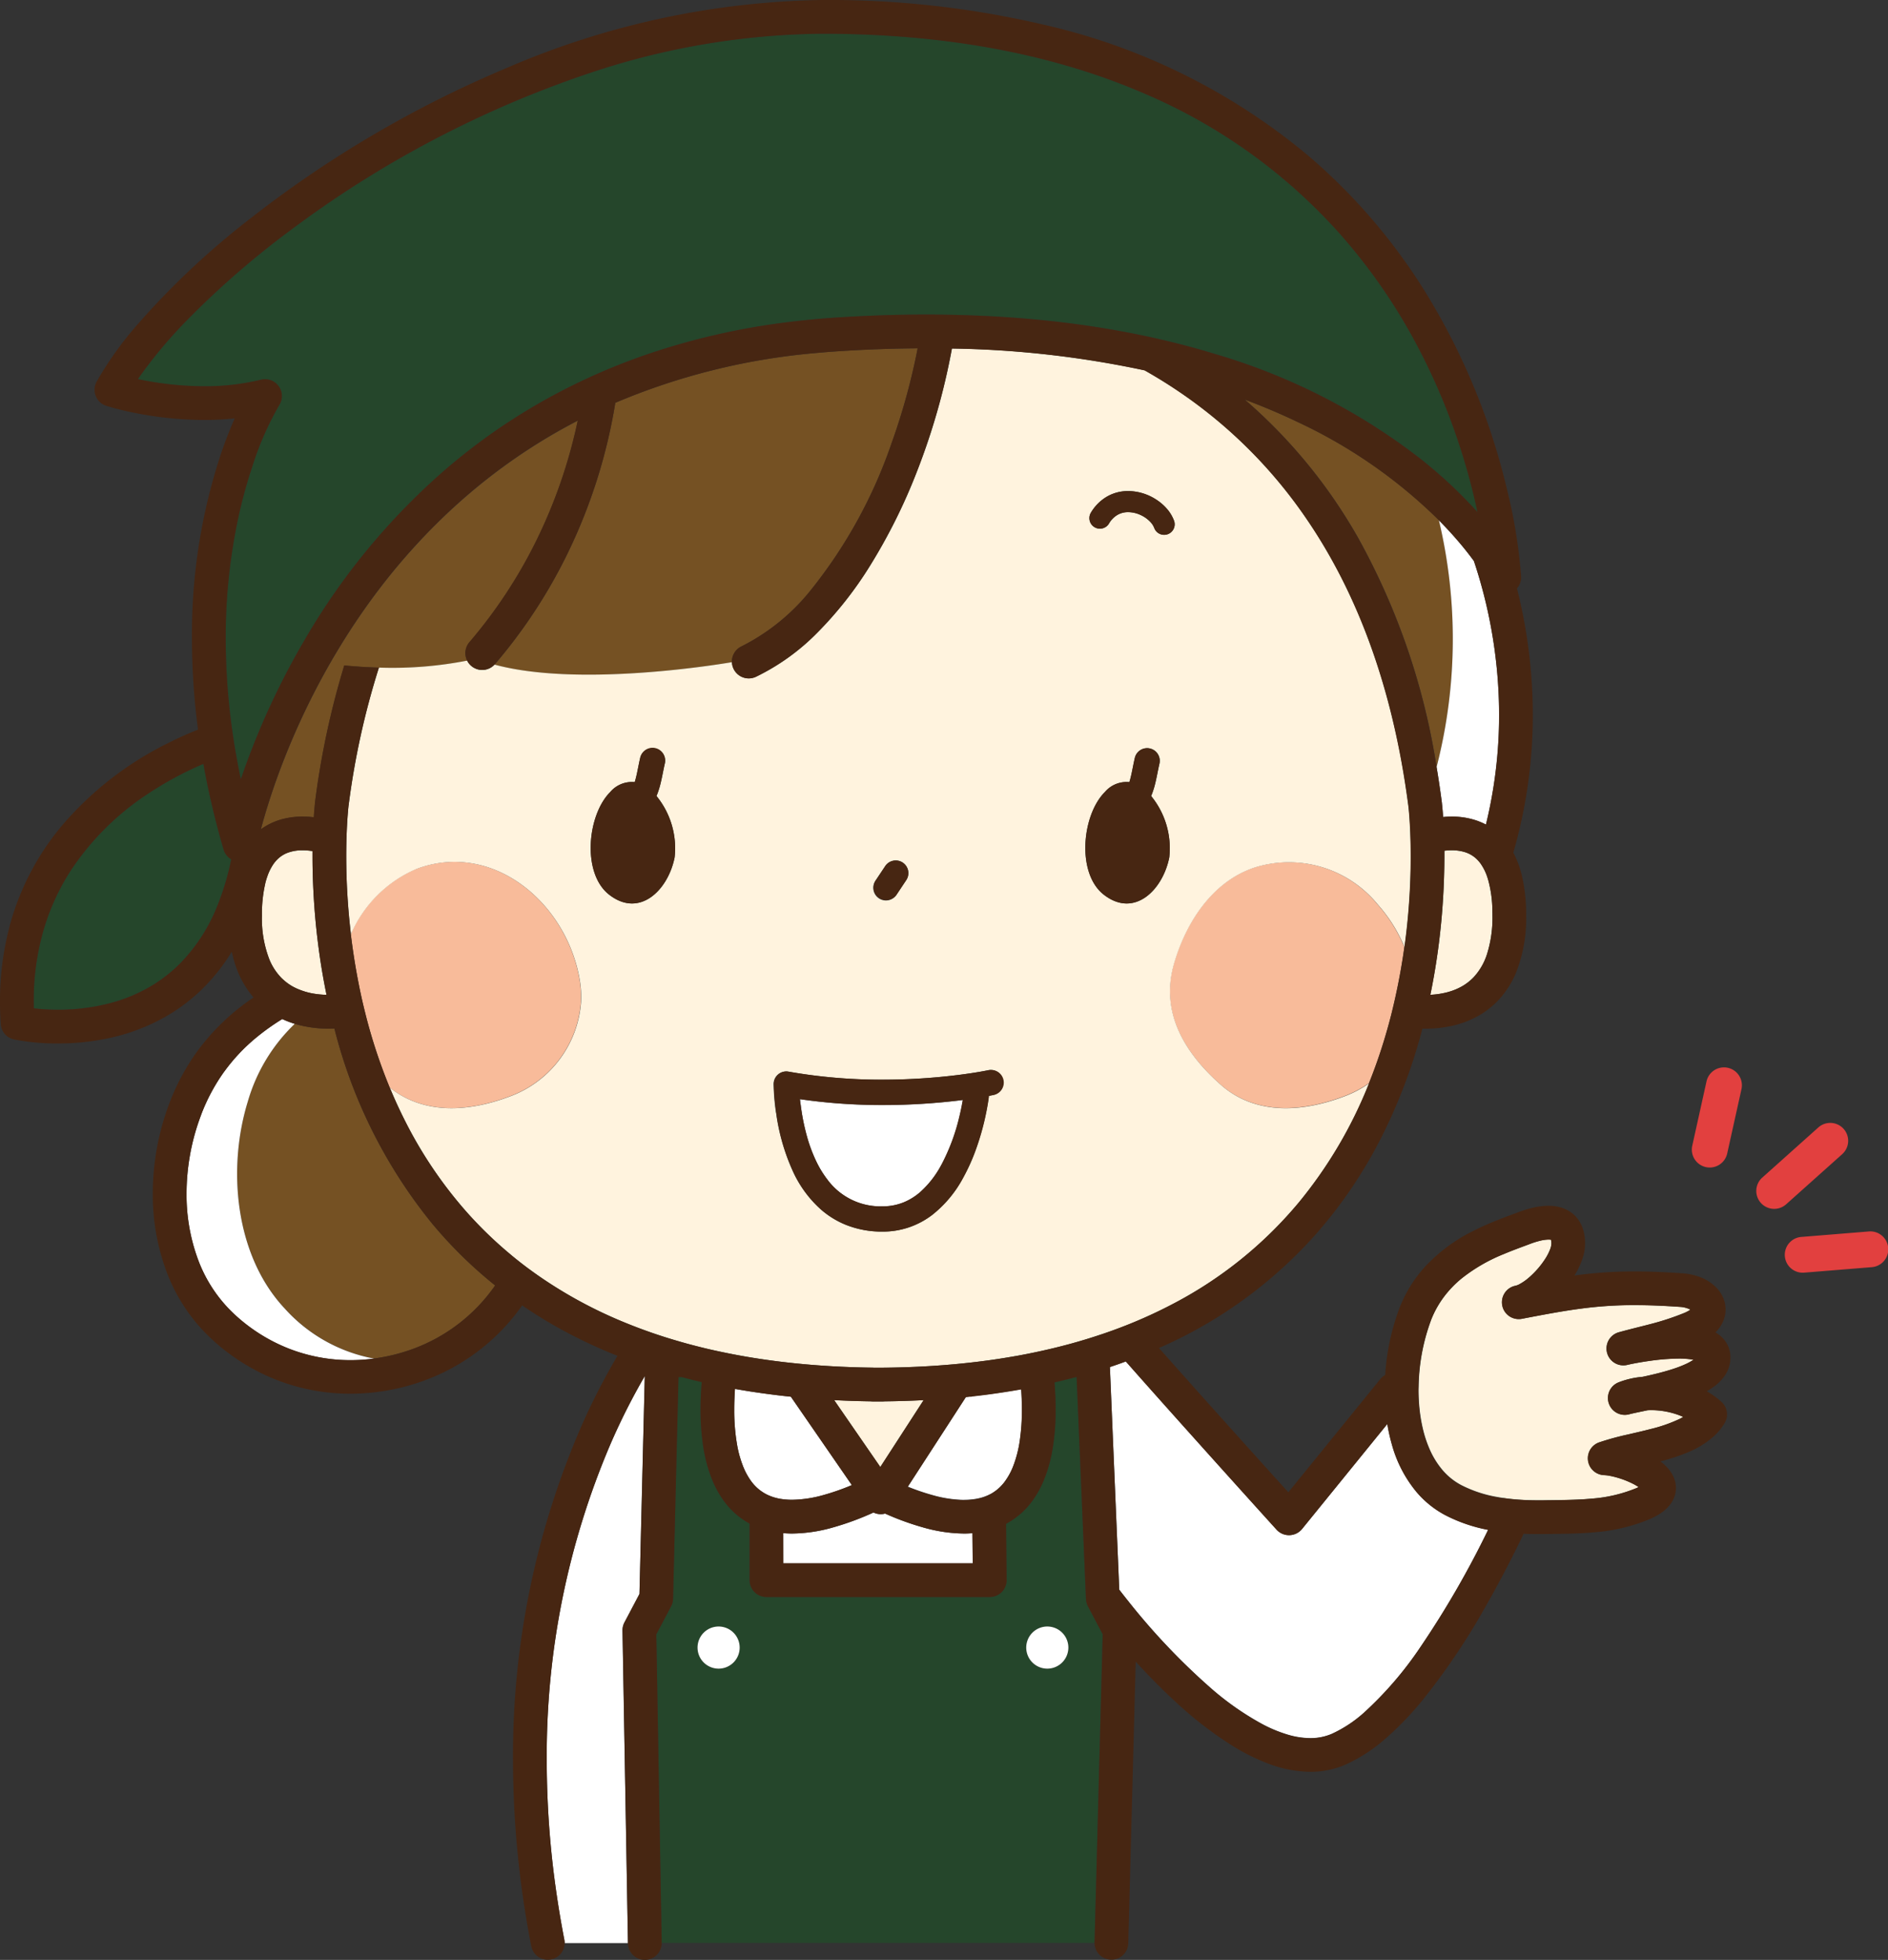 <svg id="Group_2798" data-name="Group 2798" xmlns="http://www.w3.org/2000/svg" xmlns:xlink="http://www.w3.org/1999/xlink" width="155.09" height="160.974" viewBox="0 0 155.09 160.974">
  <rect x="0" y="0" width="155.09" height="160.974" fill="#333333" stroke="none"/>
  <defs>
    <clipPath id="clip-path">
      <rect id="Rectangle_947" data-name="Rectangle 947" width="155.09" height="160.974" fill="none"/>
    </clipPath>
  </defs>
  <g id="Group_2797" data-name="Group 2797" transform="translate(0)" clip-path="url(#clip-path)">
    <path id="Path_34" data-name="Path 34" d="M97.527,164.808c6.278-2.378,12.448,2.813,13.453,9.262a8.042,8.042,0,0,1,.081,1.7,8.968,8.968,0,0,1-5.679,7.652c-.1.038-.2.075-.294.111q-.2.073-.4.142c-3.169,1.086-6.658,1.236-9.336-.922a44.077,44.077,0,0,1-1.975-5.979q-.167-.66-.314-1.31l-.007-.034c-.022-.1-.045-.2-.066-.3q-.084-.386-.16-.768c-.015-.075-.029-.149-.044-.223q-.113-.575-.21-1.137-.12-.692-.218-1.366-.11-.752-.2-1.476a10.212,10.212,0,0,1,5.365-5.358m62.238,7.8c.967-3.349,3.051-6.569,6.291-7.8.128-.049.256-.093.384-.135a9.415,9.415,0,0,1,10.048,3.031,12.462,12.462,0,0,1,2.219,3.53c-.177,1.274-.411,2.612-.713,3.987q-.141.641-.3,1.294c-.022.087-.041.173-.064.26s-.052.2-.078.3q-.058.219-.117.439-.215.789-.462,1.587c-.341,1.1-.731,2.2-1.175,3.305a8.854,8.854,0,0,1-1.884,1.016c-3.446,1.344-7.384,1.669-10.286-.883-2.87-2.525-5.024-5.844-3.867-9.91,0-.008,0-.016.006-.025" transform="translate(-63.343 -93.436)" fill="#f8bb9a"/>
    <path id="Path_35" data-name="Path 35" d="M83.817,128.249a14.3,14.3,0,0,1,3.863-6.4c.105.032.209.062.313.09a9.783,9.783,0,0,0,2.483.308c.162,0,.315,0,.462-.01A41.457,41.457,0,0,0,99,138.3a36.011,36.011,0,0,0,5.144,5.042,14.144,14.144,0,0,1-6.859,5.252,15.239,15.239,0,0,1-3.083.75,13.046,13.046,0,0,1-7.353-4.125c-4.091-4.375-4.708-11.5-3.027-16.97m97.85-47.755a42.221,42.221,0,0,1-.192,20.259,56.637,56.637,0,0,0-6.419-18.768,42.957,42.957,0,0,0-9.335-11.4c1.577.588,3.041,1.215,4.4,1.867a41.337,41.337,0,0,1,11.547,8.041M104.131,92.307a42.875,42.875,0,0,0,5.819-8.8,44.669,44.669,0,0,0,4.064-12.66,54.022,54.022,0,0,1,16.4-4.081q.923-.088,1.87-.15,3.418-.224,6.566-.243a52.972,52.972,0,0,1-2.12,7.729l-.011.029a39.9,39.9,0,0,1-6.664,12.124,17.161,17.161,0,0,1-5.663,4.593,1.384,1.384,0,0,0-.8,1.309c-1.969.329-12.819,2-19.5.2.014-.015.028-.028.042-.044m-2.1-1.8a1.385,1.385,0,0,0-.189,1.514,31.89,31.89,0,0,1-7.246.575c-.425-.012-.861-.03-1.309-.057q-.747-.045-1.537-.122a67.593,67.593,0,0,0-2.387,11.12v.011c0,.024-.061.5-.116,1.34a8.208,8.208,0,0,0-.919-.056,6.385,6.385,0,0,0-1.786.244,5.329,5.329,0,0,0-.846.326,5.152,5.152,0,0,0-.8.481q.059-.224.129-.476c.137-.492.3-1.065.508-1.707.333-1.051.761-2.288,1.3-3.658a59.826,59.826,0,0,1,3.72-7.758c.838-1.464,1.781-2.967,2.842-4.475.824-1.171,1.718-2.346,2.689-3.507q.73-.873,1.519-1.734a49.23,49.23,0,0,1,4.373-4.233,47.356,47.356,0,0,1,5.781-4.227q1.522-.943,3.173-1.8a41.856,41.856,0,0,1-3.454,9.966,40.106,40.106,0,0,1-5.444,8.236" transform="translate(-63.468 -37.762)" fill="#755123"/>
    <path id="Path_36" data-name="Path 36" d="M130.577,135.584a1.4,1.4,0,0,0,.159-.613l.445-18.212h.266q.809.215,1.645.41c-.058.711-.1,1.472-.1,2.256a19.992,19.992,0,0,0,.2,2.9,12.334,12.334,0,0,0,.749,2.851,8.161,8.161,0,0,0,.951,1.731,6.387,6.387,0,0,0,2.017,1.821c.036.021.075.039.112.059v4.651a1.383,1.383,0,0,0,1.384,1.384h18.344a1.385,1.385,0,0,0,1.384-1.4l-.046-4.613a6.365,6.365,0,0,0,2.144-1.86,8.093,8.093,0,0,0,.947-1.688,11.774,11.774,0,0,0,.708-2.469,19.221,19.221,0,0,0,.275-3.374c0-.772-.037-1.522-.093-2.225.606-.14,1.206-.285,1.79-.441h.026l.669,15.875.1,2.361a1.358,1.358,0,0,0,.033.237,1.408,1.408,0,0,0,.125.35l1.216,2.3-.669,25.321c0,.013,0,.025,0,.037H129.8c0-.008,0-.016,0-.024L129.535,148l-.176-10.1.176-.334Zm30.9,5.128a1.731,1.731,0,1,0-1.731-1.731,1.731,1.731,0,0,0,1.731,1.731m-27,0a1.731,1.731,0,1,0-1.731-1.731,1.73,1.73,0,0,0,1.731,1.731M79.077,79.875a18.608,18.608,0,0,1,2.214-4.767,22.167,22.167,0,0,1,6.478-6.366,27.914,27.914,0,0,1,4.14-2.24l.247-.106a67.436,67.436,0,0,0,1.66,7.037,1.381,1.381,0,0,0,.627.8,21.606,21.606,0,0,1-1.106,3.732,14.363,14.363,0,0,1-3.013,4.737,12.064,12.064,0,0,1-2.431,1.92,13.235,13.235,0,0,1-3.445,1.434,16.739,16.739,0,0,1-4.231.528,17.735,17.735,0,0,1-1.99-.111c0-.187-.009-.375-.009-.559a20.767,20.767,0,0,1,.859-6.045M93.988,56.114a46.968,46.968,0,0,1,.944-9.508,40.041,40.041,0,0,1,1.252-4.667,25.163,25.163,0,0,1,2.2-5.007h0a1.384,1.384,0,0,0-1.5-2.088,19.3,19.3,0,0,1-4.667.538,26.557,26.557,0,0,1-5.065-.509c-.133-.026-.259-.053-.382-.078a37.8,37.8,0,0,1,4.043-4.844,71.764,71.764,0,0,1,8.549-7.425A87.289,87.289,0,0,1,123.809,9.681a61.67,61.67,0,0,1,19.144-3.257c10.81,0,19.441,1.884,26.354,4.85a45.31,45.31,0,0,1,16.066,11.417,46.7,46.7,0,0,1,6.333,9.04,52.084,52.084,0,0,1,3.749,8.849c.258.806.488,1.586.689,2.33.273,1.006.5,1.948.679,2.809q-.316-.353-.665-.721-.609-.641-1.322-1.323c-.508-.483-1.057-.978-1.649-1.48q-.5-.421-1.033-.848a50.858,50.858,0,0,0-16.969-8.641q-2.238-.683-4.72-1.248-2.416-.546-5.07-.959-3.221-.5-6.809-.761-2.185-.157-4.512-.216-.7-.017-1.417-.025c-.365,0-.733-.006-1.1-.006h-.269q-3.452.009-7.206.251-1.982.13-3.866.369a57.447,57.447,0,0,0-12.069,2.81q-.409.145-.811.295-.48.178-.95.364-1.5.592-2.912,1.256a50.33,50.33,0,0,0-4.749,2.538q-1.5.91-2.888,1.889c-1.383.975-2.683,2-3.9,3.053a55.244,55.244,0,0,0-11.439,13.856c-.075.128-.147.255-.221.382a62.634,62.634,0,0,0-4.6,9.849q-.186.509-.35.987c-.032.093-.063.185-.094.276q-.133-.635-.249-1.258-.092-.493-.175-.977-.228-1.333-.388-2.612a54.182,54.182,0,0,1-.425-6.706" transform="translate(-75.449 -3.655)" fill="#25462b"/>
    <path id="Path_37" data-name="Path 37" d="M29,211.564a1.471,1.471,0,0,1-1.118-1.755l1.174-5.3a1.471,1.471,0,0,1,2.872.637l-1.175,5.3A1.471,1.471,0,0,1,29,211.564" transform="translate(111.129 -115.705)" fill="#e2403f"/>
    <path id="Path_38" data-name="Path 38" d="M8.058,218.445l4.606-4.119a1.471,1.471,0,0,1,1.961,2.193l-4.606,4.119a1.471,1.471,0,1,1-1.961-2.193" transform="translate(136.712 -121.731)" fill="#e2403f"/>
    <path id="Path_39" data-name="Path 39" d="M1.352,235.1l5.513-.447a1.471,1.471,0,1,1,.238,2.932l-5.513.447a1.471,1.471,0,1,1-.238-2.932" transform="translate(146.635 -133.506)" fill="#e2403f"/>
    <path id="Path_40" data-name="Path 40" d="M111.751,169.427l-.083,3.411-.354,14.494-1.233,2.335a1.386,1.386,0,0,0-.16.671L110.369,216h-5.2a1.415,1.415,0,0,0-.025-.264q-.367-1.891-.632-3.718a75.765,75.765,0,0,1-.814-10.97,65.133,65.133,0,0,1,5.2-25.946,53.216,53.216,0,0,1,2.855-5.672m39.66-1.046c1.533,1.737,3.4,3.832,5.216,5.854,3.626,4.043,7.023,7.794,7.024,7.795a1.384,1.384,0,0,0,2.1-.056l7-8.619a14.315,14.315,0,0,0,.379,1.694,10.416,10.416,0,0,0,2.033,3.905,8.009,8.009,0,0,0,2.345,1.884,12.86,12.86,0,0,0,3.523,1.211v0a76.553,76.553,0,0,1-5.541,9.6,29.588,29.588,0,0,1-4.66,5.421,10.547,10.547,0,0,1-2.632,1.734,4.413,4.413,0,0,1-1.78.356,6.636,6.636,0,0,1-1.853-.288,11.379,11.379,0,0,1-2.041-.84,23.382,23.382,0,0,1-4.237-2.948,54.512,54.512,0,0,1-6.826-7.186c-.275-.343-.519-.655-.731-.93l-.77-18.288q.666-.222,1.31-.459l.139.158m-24.263,13.5a22.9,22.9,0,0,0,3.394-1.245,1.374,1.374,0,0,0,.953.089,22.584,22.584,0,0,0,3.192,1.156,12.626,12.626,0,0,0,3.3.483c.233,0,.459-.011.683-.028l.025,2.474H123.131v-2.478c.236.019.475.032.722.032a12.629,12.629,0,0,0,3.3-.483m10.835-2.285a9.921,9.921,0,0,1-2.571-.387,18.467,18.467,0,0,1-2.055-.7l3.7-5.708,1.077-1.662.422-.044v.042l.042-.047q.678-.074,1.341-.161.7-.091,1.383-.2t1.353-.224c.037.54.06,1.1.06,1.669a17.165,17.165,0,0,1-.169,2.5,9.61,9.61,0,0,1-.574,2.211,5.481,5.481,0,0,1-.6,1.108l-.028.041a3.614,3.614,0,0,1-1.145,1.041c-.065.037-.131.072-.2.1a3.8,3.8,0,0,1-.687.253,4.793,4.793,0,0,1-.694.125,5.867,5.867,0,0,1-.655.037M119.1,172.177c0-.577.023-1.147.061-1.694q.593.106,1.2.2.683.109,1.384.2c.456.062.917.12,1.384.173l.092.01.531.057,1.573,2.279,3.438,4.982a18.98,18.98,0,0,1-2.342.82,9.924,9.924,0,0,1-2.572.387,5.936,5.936,0,0,1-.722-.044,4.13,4.13,0,0,1-1.342-.384l-.042-.023a3.573,3.573,0,0,1-1.255-1.083c-.044-.06-.087-.124-.129-.188a5.588,5.588,0,0,1-.491-.926,9.022,9.022,0,0,1-.536-1.887,16.488,16.488,0,0,1-.232-2.884M144.818,190a1.73,1.73,0,1,1-1.731,1.73,1.73,1.73,0,0,1,1.731-1.73m-27,0a1.73,1.73,0,1,1-1.731,1.73,1.73,1.73,0,0,1,1.731-1.73M75.3,147.989a15.511,15.511,0,0,1,1.921-3.591,15.016,15.016,0,0,1,2.582-2.747,18.813,18.813,0,0,1,2.166-1.547A7.875,7.875,0,0,0,83,140.5a14.3,14.3,0,0,0-3.862,6.4c-1.681,5.472-1.065,12.6,3.027,16.97a13.044,13.044,0,0,0,7.353,4.125,14.6,14.6,0,0,1-1.939.131,13.881,13.881,0,0,1-5.052-.944,14.168,14.168,0,0,1-4.538-2.876,11.67,11.67,0,0,1-2.937-4.45,15.336,15.336,0,0,1-.941-5.406,18.272,18.272,0,0,1,1.192-6.454m104.871-24.157a6.23,6.23,0,0,0-2.128-.355c-.245,0-.482.013-.71.034-.048-.715-.1-1.119-.1-1.141l0-.011q-.195-1.514-.44-2.959a42.222,42.222,0,0,0,.192-20.26c.76.766,1.4,1.488,1.937,2.135.363.441.675.847.941,1.212a40.125,40.125,0,0,1,2.069,12.629,37.956,37.956,0,0,1-1.082,9.019,5.311,5.311,0,0,0-.678-.3m-44.047,28.231a8.066,8.066,0,0,1-1.755,2.259,4.9,4.9,0,0,1-1.287.809,4.571,4.571,0,0,1-1.8.355,5.423,5.423,0,0,1-4.522-2.189,8.4,8.4,0,0,1-.887-1.431,12.422,12.422,0,0,1-.8-2.123,17.663,17.663,0,0,1-.519-2.617q-.029-.236-.05-.445a46.939,46.939,0,0,0,6.8.482,52.361,52.361,0,0,0,6.581-.416c-.057.338-.15.823-.288,1.392a16.511,16.511,0,0,1-1.464,3.924" transform="translate(-58.787 -56.407)" fill="#fff"/>
    <path id="Path_41" data-name="Path 41" d="M87.224,152.895c.158,0,.3,0,.434,0l.4,0c.051,0,.1,0,.152-.008q1.649-.017,3.221-.1l-3.558,5.492-3.793-5.495q1.462.077,2.989.1a1.3,1.3,0,0,0,.153.009m49.434-34.887a4.161,4.161,0,0,1-.882.725,4.9,4.9,0,0,1-1.249.534l-.085.025a6.82,6.82,0,0,1-1.384.207q.078-.38.15-.754c.232-1.215.414-2.391.555-3.516a57.665,57.665,0,0,0,.447-7.108c0-.156,0-.307,0-.455a5.032,5.032,0,0,1,.609-.039,3.646,3.646,0,0,1,1.012.133,2.48,2.48,0,0,1,.86.438c.045.036.089.074.133.114a2.694,2.694,0,0,1,.374.427,4.188,4.188,0,0,1,.552,1.135c.013.039.026.077.038.118a9.813,9.813,0,0,1,.367,2.614c0,.124.005.249.005.379a9.961,9.961,0,0,1-.453,3.189,5.007,5.007,0,0,1-1.048,1.833m-99.312-7.656a6.265,6.265,0,0,1,.186-.618,4.163,4.163,0,0,1,.45-.916,2.735,2.735,0,0,1,.5-.571,2.429,2.429,0,0,1,.747-.43,3.472,3.472,0,0,1,1.184-.189,5.384,5.384,0,0,1,.82.066c0,.144,0,.291,0,.442a57.743,57.743,0,0,0,.5,7.515q.076.571.165,1.157.106.691.235,1.4.116.639.25,1.293a7.111,7.111,0,0,1-1.3-.144,5.622,5.622,0,0,1-.874-.262,4.639,4.639,0,0,1-.644-.3,4.207,4.207,0,0,1-.738-.542c-.053-.048-.106-.1-.157-.149a4.726,4.726,0,0,1-.978-1.5,9.283,9.283,0,0,1-.614-3.616,11.13,11.13,0,0,1,.273-2.634m6.851-6.429a64.311,64.311,0,0,1,2.487-11.3,31.894,31.894,0,0,0,7.247-.575,1.383,1.383,0,0,0,2.251.33c6.678,1.806,17.528.131,19.5-.2a1.384,1.384,0,0,0,1.966,1.2,18.2,18.2,0,0,0,5.088-3.663,30.806,30.806,0,0,0,4.3-5.474,46.44,46.44,0,0,0,3.832-7.69,55.478,55.478,0,0,0,2.108-6.562c.3-1.185.56-2.38.781-3.576a81.416,81.416,0,0,1,15.833,1.791,40.556,40.556,0,0,1,3.5,2.216,39.432,39.432,0,0,1,9.892,10.117c3.912,5.766,6.98,13.391,8.287,23.545v.006q0,.014.005.047c0,.043.012.109.02.2.017.178.04.447.063.8.009.133.018.281.026.438.021.383.04.833.052,1.344.009.372.015.774.015,1.207,0,.037,0,.077,0,.114a54.735,54.735,0,0,1-.516,7.351,12.453,12.453,0,0,0-2.219-3.529,9.413,9.413,0,0,0-10.048-3.031c-.128.042-.256.086-.384.135-3.24,1.228-5.324,4.448-6.291,7.8,0,.009,0,.016-.006.025-1.157,4.066,1,7.386,3.867,9.911,2.9,2.551,6.84,2.227,10.285.882a8.865,8.865,0,0,0,1.884-1.016,36.644,36.644,0,0,1-5.783,9.805,33.8,33.8,0,0,1-10.516,8.412q-1.368.711-2.868,1.342-.667.28-1.363.542t-1.4.5l-.1.032q-1.157.389-2.385.73-.862.238-1.763.45-.667.157-1.353.3-.67.139-1.359.265c-.3.053-.594.1-.895.153l-.494.079q-.464.072-.935.138-.5.069-1,.129l-.361.043q-1.044.12-2.128.209-2.33.19-4.857.226c-.132,0-.263,0-.4.006-.025,0-.05,0-.075,0l-.314,0h-.02l-.313,0c-.031,0-.062-.006-.094-.006q-1.311-.016-2.567-.075-1.33-.061-2.6-.169-1.12-.094-2.2-.222l-.281-.034q-.424-.052-.84-.109-.743-.1-1.464-.22l-.171-.028q-.435-.072-.862-.151-.69-.126-1.359-.267-.687-.144-1.353-.3-.827-.2-1.622-.416-.714-.2-1.4-.409-.33-.1-.656-.208l-.186-.061q-.271-.089-.538-.181-.685-.237-1.345-.49-.618-.237-1.215-.487a36.813,36.813,0,0,1-6.706-3.657q-.384-.266-.756-.539c-.128-.094-.257-.188-.384-.284q-.573-.433-1.117-.882a33.287,33.287,0,0,1-3.722-3.581,35.138,35.138,0,0,1-5.068-7.492q-.692-1.365-1.258-2.745c2.678,2.158,6.167,2.008,9.336.922q.2-.069.4-.142.147-.054.294-.111a8.97,8.97,0,0,0,5.68-7.652,8.067,8.067,0,0,0-.082-1.7c-1.005-6.45-7.175-11.641-13.453-9.263a10.213,10.213,0,0,0-5.365,5.358A54.88,54.88,0,0,1,44,108.16v-.024c0-.975.028-1.809.062-2.473.055-1.061.127-1.681.134-1.74M112,80.556a3.181,3.181,0,0,0-.594-.986,4.094,4.094,0,0,0-.881-.754,4.291,4.291,0,0,0-2.293-.693,3.473,3.473,0,0,0-1.676.419,3.7,3.7,0,0,0-1.383,1.355.865.865,0,0,0,1.48.9,1.969,1.969,0,0,1,.733-.735,1.748,1.748,0,0,1,.846-.207,2.49,2.49,0,0,1,1.04.244,2.537,2.537,0,0,1,.828.609,1.461,1.461,0,0,1,.275.445A.865.865,0,0,0,112,80.556m-5.767,30.718c2.5,1.949,4.839-.373,5.377-3.057a6.763,6.763,0,0,0-1.491-5.048c.034-.077.066-.154.094-.231a7.05,7.05,0,0,0,.25-.833c.133-.552.224-1.1.339-1.594a1.038,1.038,0,1,0-2.023-.466c-.1.433-.175.846-.253,1.216-.061.288-.125.548-.194.768a2.33,2.33,0,0,0-2.009.811c-1.888,1.885-2.349,6.675-.09,8.434m-16.516-2.636a1.039,1.039,0,0,0-1.44.287l-.787,1.18a1.039,1.039,0,1,0,1.728,1.152L90,110.078a1.039,1.039,0,0,0-.287-1.44m-10.4,20.557a16.98,16.98,0,0,0,1.4,4.849,9.455,9.455,0,0,0,2.307,3.111,7.247,7.247,0,0,0,2.034,1.24,7.961,7.961,0,0,0,2.99.551,6.626,6.626,0,0,0,4.089-1.378,9.7,9.7,0,0,0,2.544-3.06,16.025,16.025,0,0,0,1.028-2.279,21.454,21.454,0,0,0,.775-2.679c.222-1,.3-1.669.3-1.7s0-.035,0-.053c.232-.043.36-.07.369-.072a1.038,1.038,0,1,0-.435-2.031h-.006l-.028.006-.117.023c-.105.021-.263.05-.471.087-.414.072-1.024.169-1.794.266a50.375,50.375,0,0,1-6.243.39,43.851,43.851,0,0,1-7.728-.66,1.039,1.039,0,0,0-1.222,1.023,18.363,18.363,0,0,0,.2,2.362M65.6,111.273c2.5,1.949,4.839-.373,5.377-3.057a6.763,6.763,0,0,0-1.491-5.048c.034-.077.066-.154.095-.231a7.045,7.045,0,0,0,.25-.833c.133-.552.225-1.1.339-1.594a1.038,1.038,0,0,0-2.023-.466c-.1.433-.175.846-.253,1.216-.061.288-.125.548-.194.768a2.33,2.33,0,0,0-2.009.811c-1.888,1.885-2.349,6.675-.09,8.434m65.661-7.192h0v0Zm1.826,42.2a8.109,8.109,0,0,1,1.088-1.984,8.715,8.715,0,0,1,1.448-1.507,13.852,13.852,0,0,1,3.451-2c.777-.328,1.523-.594,2.185-.844a6.817,6.817,0,0,1,.807-.253,3.116,3.116,0,0,1,.7-.1.916.916,0,0,1,.21.019,1.191,1.191,0,0,1,.029.293v.038h0a1.491,1.491,0,0,1-.11.462,4.212,4.212,0,0,1-.379.742,7.2,7.2,0,0,1-1.307,1.524,4.287,4.287,0,0,1-.875.613,1.174,1.174,0,0,1-.272.1c-.029.006-.057.013-.085.021l-.047.011a1.384,1.384,0,0,0-.983,1.454,1.322,1.322,0,0,0,.019.136,1.264,1.264,0,0,0,.033.132,1.384,1.384,0,0,0,1.454.983c.045,0,.091-.01.135-.019h0c1.888-.365,3.406-.646,4.844-.834a32.762,32.762,0,0,1,4.412-.288c1.094,0,2.3.047,3.724.144a2.188,2.188,0,0,1,.742.17,1.215,1.215,0,0,1,.112.057c-.027.02-.057.041-.092.064a2.8,2.8,0,0,1-.477.236,21.7,21.7,0,0,1-2.584.854c-.785.209-1.613.4-2.706.7a1.384,1.384,0,0,0,.687,2.682c.16-.038.41-.091.714-.147s.664-.116,1.051-.171a18.165,18.165,0,0,1,2.439-.2,7.1,7.1,0,0,1,1.049.067c.062.009.119.02.173.031-.031.022-.062.044-.1.068a4.528,4.528,0,0,1-.518.279,9.129,9.129,0,0,1-.919.363c-.449.153-.938.29-1.423.412-.419.106-.832.2-1.221.282a7.028,7.028,0,0,0-1.957.448,1.384,1.384,0,0,0,.879,2.622c.063-.017.168-.044.3-.072s.287-.063.463-.1l.715-.15c.112-.007.225-.011.34-.011a6.567,6.567,0,0,1,2.155.375c.156.054.307.116.454.181-.089.052-.181.1-.279.153a12.375,12.375,0,0,1-2.411.844c-.606.158-1.236.3-1.857.446a22.348,22.348,0,0,0-2.378.652,1.385,1.385,0,0,0,.423,2.687,3.169,3.169,0,0,1,.459.056,6.48,6.48,0,0,1,.641.155,7.407,7.407,0,0,1,1.342.535,4.1,4.1,0,0,1,.39.233c-.058.029-.121.059-.192.09a11.942,11.942,0,0,1-3.676.861c-1.3.121-2.647.115-3.992.137l-.315,0h-.137c-.453,0-.909-.013-1.361-.041-.49-.031-.976-.079-1.453-.149-.168-.025-.335-.051-.5-.082a10.274,10.274,0,0,1-2.96-.982,5.233,5.233,0,0,1-1.537-1.238,6.94,6.94,0,0,1-1.093-1.8,9.741,9.741,0,0,1-.519-1.6,12.912,12.912,0,0,1-.291-1.833c-.039-.44-.059-.887-.059-1.337,0-.114.006-.228.008-.341a16.388,16.388,0,0,1,1-5.344" transform="translate(-15.56 -37.789)" fill="#fff3de"/>
    <path id="Path_42" data-name="Path 42" d="M124.827,43.361a1.467,1.467,0,0,0-.275-.445,2.529,2.529,0,0,0-.827-.609,2.485,2.485,0,0,0-1.04-.244,1.74,1.74,0,0,0-.846.207,1.968,1.968,0,0,0-.733.735.865.865,0,1,1-1.48-.9,3.7,3.7,0,0,1,1.383-1.355,3.472,3.472,0,0,1,1.676-.419,4.3,4.3,0,0,1,2.293.693,4.106,4.106,0,0,1,.881.755,3.181,3.181,0,0,1,.594.986.865.865,0,1,1-1.625.594M30.8,76.061a21.578,21.578,0,0,1,4.269-8.214,27.342,27.342,0,0,1,8.678-6.778c.951-.482,1.814-.858,2.531-1.143a57.127,57.127,0,0,1-.5-7.468,47.117,47.117,0,0,1,2.383-15.183c.389-1.144.78-2.116,1.131-2.91a24.08,24.08,0,0,1-2.514.129,29.334,29.334,0,0,1-5.669-.575,22.884,22.884,0,0,1-2.375-.589,1.384,1.384,0,0,1-.785-1.984,28.481,28.481,0,0,1,3.207-4.523,65.4,65.4,0,0,1,9.421-8.879A91.886,91.886,0,0,1,71.635,5.582,67.918,67.918,0,0,1,97.515,0a77.262,77.262,0,0,1,18.177,2.016,51.736,51.736,0,0,1,21.933,10.895,47.98,47.98,0,0,1,9.609,11.3A55.021,55.021,0,0,1,153.78,40.1a43.293,43.293,0,0,1,1.184,7.246,1.383,1.383,0,0,1-.341.98,42.538,42.538,0,0,1,1.3,10.385,40.656,40.656,0,0,1-1.6,11.319,8.032,8.032,0,0,1,.7,1.875,13.846,13.846,0,0,1,.353,3.293,12.011,12.011,0,0,1-.831,4.692,7.491,7.491,0,0,1-1.556,2.369,6.941,6.941,0,0,1-1.486,1.147,7.943,7.943,0,0,1-2.329.876,9.992,9.992,0,0,1-2.061.208c-.088,0-.174,0-.258,0a45.192,45.192,0,0,1-3.311,8.808,37.973,37.973,0,0,1-5.477,8.115,37.134,37.134,0,0,1-12.852,9.306c1.995,2.254,4.456,5,6.606,7.393,1.41,1.568,2.686,2.982,3.609,4l.412.456,7.547-9.29a1.379,1.379,0,0,1,.41-.341,18.9,18.9,0,0,1,1.146-5.43,10.874,10.874,0,0,1,2.056-3.39,13.63,13.63,0,0,1,4.093-3.045c.692-.349,1.364-.636,1.982-.881s1.181-.448,1.647-.624l.49,1.295-.49-1.295a9.447,9.447,0,0,1,1.141-.356,5.816,5.816,0,0,1,1.344-.174,3.6,3.6,0,0,1,1.022.139,2.781,2.781,0,0,1,.794.376,2.569,2.569,0,0,1,.528.485,2.794,2.794,0,0,1,.512.974,3.821,3.821,0,0,1,.151,1.107c0,.03,0,.06,0,.091h0a3.93,3.93,0,0,1-.179,1.072,6.446,6.446,0,0,1-.693,1.484l.17-.024a35.5,35.5,0,0,1,4.772-.311c1.173,0,2.448.05,3.915.151a5.162,5.162,0,0,1,1.273.246,3.742,3.742,0,0,1,1.55.953,2.77,2.77,0,0,1,.527.787,2.433,2.433,0,0,1,.007,1.959,2.919,2.919,0,0,1-.628.911,2.8,2.8,0,0,1,.348.236,2.388,2.388,0,0,1,.634.774,2.317,2.317,0,0,1,.248,1.037v.019a2.561,2.561,0,0,1-.144.847,2.8,2.8,0,0,1-.344.669,3.791,3.791,0,0,1-.9.894,6.082,6.082,0,0,1-.559.355,7.268,7.268,0,0,1,1.209.874,1.381,1.381,0,0,1,.265,1.733,4.849,4.849,0,0,1-.951,1.146,7.557,7.557,0,0,1-2.122,1.285,16.936,16.936,0,0,1-2.206.727,4.033,4.033,0,0,1,.674.632,2.772,2.772,0,0,1,.412.664,2.24,2.24,0,0,1,.188.888,2.169,2.169,0,0,1-.2.9,2.448,2.448,0,0,1-.359.561,3.344,3.344,0,0,1-.717.626,5.7,5.7,0,0,1-.886.472A14.669,14.669,0,0,1,161,125.852c-1.477.137-2.9.125-4.2.149-.166,0-.332,0-.5,0-.372,0-.75-.009-1.13-.025-.815,1.7-1.869,3.771-3.1,5.93A56.1,56.1,0,0,1,146.9,139.6a26.072,26.072,0,0,1-3.033,3.161,13.256,13.256,0,0,1-3.342,2.181,7.193,7.193,0,0,1-2.88.584,10,10,0,0,1-3.5-.69,17.014,17.014,0,0,1-2.926-1.465,31.666,31.666,0,0,1-4.727-3.672c-1.153-1.064-2.227-2.17-3.188-3.223l-.612,23.151a1.384,1.384,0,0,1-2.767-.037c0-.012,0-.024,0-.036l.669-25.321-1.215-2.3a1.514,1.514,0,0,1-.159-.588l-.1-2.362L118.45,113.1h-.026c-.585.156-1.184.3-1.79.441.056.7.093,1.453.093,2.225a19.176,19.176,0,0,1-.275,3.374,11.793,11.793,0,0,1-.708,2.469,8.134,8.134,0,0,1-.947,1.689,6.362,6.362,0,0,1-2.144,1.86l.046,4.613a1.384,1.384,0,0,1-1.384,1.4H92.971a1.385,1.385,0,0,1-1.384-1.384v-4.651c-.037-.02-.075-.038-.112-.059a6.392,6.392,0,0,1-2.018-1.821,8.21,8.21,0,0,1-.951-1.731,12.383,12.383,0,0,1-.749-2.851,20,20,0,0,1-.2-2.9c0-.784.038-1.544.1-2.256q-.837-.194-1.645-.41h-.266L85.3,131.317a1.406,1.406,0,0,1-.159.613L84.1,133.9l-.177.334.177,10.1.266,15.223c0,.008,0,.016,0,.024a1.384,1.384,0,0,1-2.768.024v-.024l-.448-25.659a1.376,1.376,0,0,1,.16-.671l1.233-2.335.354-14.494.083-3.411a53.211,53.211,0,0,0-2.856,5.672,65.124,65.124,0,0,0-5.2,25.945,75.691,75.691,0,0,0,.814,10.97q.268,1.828.632,3.719a1.384,1.384,0,0,1-2.718.527,79.892,79.892,0,0,1-1.5-15.216,67.831,67.831,0,0,1,5.521-27.269,55.621,55.621,0,0,1,3.058-6,41.932,41.932,0,0,1-3.868-1.766,38.366,38.366,0,0,1-3.959-2.374,16.917,16.917,0,0,1-8.156,6.212,17.731,17.731,0,0,1-5.951,1.042,16.643,16.643,0,0,1-6.058-1.132,16.956,16.956,0,0,1-5.422-3.433,14.445,14.445,0,0,1-3.637-5.494,18.1,18.1,0,0,1-1.119-6.385,21.018,21.018,0,0,1,1.375-7.443A18.3,18.3,0,0,1,46.2,86.369a18.491,18.491,0,0,1,4.638-4.441,7.859,7.859,0,0,1-1.488-2.654,10.33,10.33,0,0,1-.3-1.107,15.867,15.867,0,0,1-2.5,3.136,14.857,14.857,0,0,1-3.017,2.247,16.4,16.4,0,0,1-4.661,1.736,19.812,19.812,0,0,1-4.094.419,18.044,18.044,0,0,1-3.627-.334,1.383,1.383,0,0,1-1.079-1.259q-.063-.942-.062-1.844a23.775,23.775,0,0,1,.794-6.2M148.893,81.5c.029-.007.057-.017.085-.025a4.91,4.91,0,0,0,1.249-.534,4.135,4.135,0,0,0,.882-.725,5.011,5.011,0,0,0,1.048-1.832,9.964,9.964,0,0,0,.453-3.19c0-.13,0-.255-.006-.379a9.815,9.815,0,0,0-.366-2.614c-.012-.041-.025-.078-.038-.117a4.194,4.194,0,0,0-.552-1.135,2.742,2.742,0,0,0-.375-.427c-.044-.04-.088-.078-.133-.114a2.471,2.471,0,0,0-.86-.438,3.624,3.624,0,0,0-1.012-.133,5.125,5.125,0,0,0-.609.038q0,.222,0,.455a57.745,57.745,0,0,1-.447,7.108c-.141,1.125-.323,2.3-.556,3.516q-.071.374-.15.753a6.757,6.757,0,0,0,1.383-.207m-.875-18.511q.244,1.447.44,2.959v.011c0,.022.05.426.1,1.141.228-.021.466-.033.71-.033a6.228,6.228,0,0,1,2.128.355,5.313,5.313,0,0,1,.678.3,37.934,37.934,0,0,0,1.082-9.019,40.125,40.125,0,0,0-2.069-12.629c-.267-.366-.579-.772-.942-1.212-.534-.647-1.176-1.369-1.937-2.135a41.322,41.322,0,0,0-11.547-8.041c-1.357-.652-2.822-1.279-4.4-1.867a42.961,42.961,0,0,1,9.335,11.4,56.639,56.639,0,0,1,6.42,18.769m-2.308,3.3v0Zm7.78,56.753c.477.071.963.119,1.453.149.453.028.908.041,1.361.041h.137l.315,0c1.344-.022,2.695-.016,3.991-.137a11.942,11.942,0,0,0,3.676-.861c.071-.031.134-.061.192-.09a4,4,0,0,0-.389-.233,7.42,7.42,0,0,0-1.342-.536,6.592,6.592,0,0,0-.641-.155,3.159,3.159,0,0,0-.46-.056,1.385,1.385,0,0,1-.423-2.687,22.25,22.25,0,0,1,2.379-.652c.621-.145,1.251-.287,1.856-.446a12.353,12.353,0,0,0,2.412-.844c.1-.05.19-.1.279-.152-.147-.066-.3-.127-.454-.181a6.577,6.577,0,0,0-2.155-.375c-.115,0-.228,0-.339.011l-.715.15c-.175.037-.332.07-.463.1s-.236.055-.3.073a1.384,1.384,0,0,1-.878-2.622,7.036,7.036,0,0,1,1.957-.448c.389-.084.8-.177,1.221-.282.485-.122.975-.26,1.423-.412a9.218,9.218,0,0,0,.919-.363,4.491,4.491,0,0,0,.519-.28c.037-.023.067-.045.1-.067-.054-.011-.111-.022-.173-.031a7.041,7.041,0,0,0-1.049-.067,18.1,18.1,0,0,0-2.439.2c-.387.054-.747.115-1.051.171s-.554.109-.714.147a1.384,1.384,0,0,1-.687-2.681c1.094-.3,1.922-.49,2.706-.7a21.6,21.6,0,0,0,2.585-.854,2.88,2.88,0,0,0,.476-.236c.035-.023.066-.044.092-.064a1.1,1.1,0,0,0-.111-.057,2.2,2.2,0,0,0-.743-.171c-1.419-.1-2.63-.144-3.724-.144a32.766,32.766,0,0,0-4.411.287c-1.437.188-2.956.47-4.844.835h0a1.3,1.3,0,0,1-.136.019,1.375,1.375,0,0,1-.77-.153l-.032-.016-.019-.012c-.027-.016-.054-.032-.08-.049l0,0a1.38,1.38,0,0,1-.549-.749,1.352,1.352,0,0,1-.032-.133,1.328,1.328,0,0,1-.019-.135,1.378,1.378,0,0,1,.162-.787l.008-.015c.009-.016.019-.031.028-.046s.022-.038.034-.055l0,0a1.381,1.381,0,0,1,.75-.549c.015,0,.031-.007.047-.012s.056-.016.085-.021a1.183,1.183,0,0,0,.272-.1,4.265,4.265,0,0,0,.875-.613,7.223,7.223,0,0,0,1.307-1.524,4.243,4.243,0,0,0,.379-.742,1.47,1.47,0,0,0,.109-.462h0v-.038a1.184,1.184,0,0,0-.03-.293.942.942,0,0,0-.21-.019,3.118,3.118,0,0,0-.7.1,6.922,6.922,0,0,0-.807.253c-.661.25-1.407.516-2.184.845a13.861,13.861,0,0,0-3.45,2,8.735,8.735,0,0,0-1.449,1.508,8.1,8.1,0,0,0-1.088,1.984,16.375,16.375,0,0,0-1,5.344c0,.114-.008.228-.008.341,0,.45.02.9.059,1.337a12.922,12.922,0,0,0,.292,1.833,9.764,9.764,0,0,0,.519,1.6,6.937,6.937,0,0,0,1.093,1.8,5.233,5.233,0,0,0,1.537,1.238,10.285,10.285,0,0,0,2.96.982c.166.03.332.057.5.081m-31.534,7.517c.212.275.456.587.731.93a54.46,54.46,0,0,0,6.827,7.186,23.363,23.363,0,0,0,4.236,2.948,11.423,11.423,0,0,0,2.041.84,6.636,6.636,0,0,0,1.853.288,4.412,4.412,0,0,0,1.78-.356,10.547,10.547,0,0,0,2.632-1.735,29.584,29.584,0,0,0,4.66-5.421,76.594,76.594,0,0,0,5.541-9.6v0a12.864,12.864,0,0,1-3.524-1.212,8.013,8.013,0,0,1-2.345-1.884,10.416,10.416,0,0,1-2.033-3.905,14.418,14.418,0,0,1-.378-1.694l-7,8.619a1.384,1.384,0,0,1-2.1.056s-3.4-3.752-7.023-7.8c-1.813-2.022-3.683-4.116-5.216-5.854l-.14-.158q-.645.237-1.309.459Zm-10.713-7.788c.069-.033.135-.068.2-.1a3.625,3.625,0,0,0,1.145-1.042c.009-.013.018-.028.028-.041a5.492,5.492,0,0,0,.6-1.108,9.6,9.6,0,0,0,.574-2.21,17.23,17.23,0,0,0,.169-2.5c0-.568-.023-1.129-.06-1.669q-.669.119-1.354.224t-1.383.2q-.663.087-1.341.161l-.042.047v-.042l-.422.044-1.076,1.662-3.7,5.708a18.325,18.325,0,0,0,2.055.7,9.919,9.919,0,0,0,2.571.387,5.861,5.861,0,0,0,.655-.037,4.724,4.724,0,0,0,.694-.125,3.764,3.764,0,0,0,.688-.253M105.884,115q-1.572.081-3.221.1a1.364,1.364,0,0,1-.152.008l-.4,0c-.133,0-.276,0-.434,0a1.39,1.39,0,0,1-.153-.009q-1.528-.021-2.989-.1l3.792,5.495ZM94.355,128.4h15.561l-.025-2.474c-.224.017-.45.029-.683.028a12.629,12.629,0,0,1-3.3-.483,22.584,22.584,0,0,1-3.191-1.156,1.375,1.375,0,0,1-.954-.089,22.882,22.882,0,0,1-3.394,1.245,12.623,12.623,0,0,1-3.3.483c-.247,0-.486-.013-.722-.032Zm-3.8-9.75a9.048,9.048,0,0,0,.536,1.887,5.562,5.562,0,0,0,.491.926c.043.064.085.128.13.188a3.568,3.568,0,0,0,1.255,1.083l.042.022a4.13,4.13,0,0,0,1.342.384,5.946,5.946,0,0,0,.722.044,9.922,9.922,0,0,0,2.571-.387,19.06,19.06,0,0,0,2.342-.82L96.552,117l-1.573-2.279-.531-.057-.093-.01c-.467-.053-.928-.111-1.384-.173s-.929-.131-1.384-.2q-.605-.1-1.2-.2c-.038.547-.062,1.118-.061,1.695a16.49,16.49,0,0,0,.231,2.884m-18.49-15.517q.544.448,1.117.882c.126.1.255.19.384.284q.372.273.756.538a36.758,36.758,0,0,0,6.706,3.657q.6.251,1.215.487.661.252,1.345.49.266.092.537.181l.187.062q.325.105.655.207.69.213,1.4.409.8.219,1.622.416.666.159,1.353.3.67.141,1.359.267.427.079.862.151l.171.028q.722.118,1.464.22.416.058.84.11l.282.034q1.076.128,2.2.222,1.272.107,2.6.169,1.257.058,2.567.075c.032,0,.063,0,.094.006l.313,0h.02l.314,0c.025,0,.05,0,.075,0l.4-.006q2.528-.035,4.858-.226,1.085-.088,2.128-.209l.361-.042q.506-.061,1-.129.472-.065.935-.137l.494-.079q.451-.074.895-.153.691-.125,1.359-.265.687-.143,1.354-.3.9-.212,1.763-.45,1.23-.339,2.385-.73l.1-.032q.712-.241,1.4-.5t1.363-.543q1.5-.63,2.868-1.342a33.8,33.8,0,0,0,10.515-8.413,36.615,36.615,0,0,0,5.783-9.805c.445-1.1.835-2.21,1.175-3.305q.248-.8.462-1.587.059-.22.117-.439c.026-.1.053-.2.078-.3s.042-.174.063-.26q.162-.652.3-1.294c.3-1.375.537-2.713.713-3.987a54.66,54.66,0,0,0,.516-7.351c0-.037,0-.077,0-.114,0-.433-.006-.834-.015-1.207-.013-.511-.031-.961-.052-1.344-.009-.156-.017-.305-.026-.438-.023-.349-.046-.617-.062-.8-.009-.089-.016-.156-.02-.2,0-.021,0-.037-.005-.046V66.3c-1.307-10.154-4.376-17.78-8.287-23.545a39.428,39.428,0,0,0-9.892-10.117,40.424,40.424,0,0,0-3.5-2.216A81.44,81.44,0,0,0,108.2,28.628c-.221,1.2-.48,2.391-.781,3.577a55.469,55.469,0,0,1-2.108,6.562,46.444,46.444,0,0,1-3.832,7.69,30.824,30.824,0,0,1-4.3,5.474A18.186,18.186,0,0,1,92.1,55.593a1.384,1.384,0,1,1-1.166-2.511,17.151,17.151,0,0,0,5.663-4.593,39.909,39.909,0,0,0,6.665-12.124l.01-.029a52.934,52.934,0,0,0,2.12-7.729q-3.149.022-6.566.243-.947.062-1.87.15a54.034,54.034,0,0,0-16.4,4.081,44.668,44.668,0,0,1-4.064,12.66,42.863,42.863,0,0,1-5.819,8.8c-.013.016-.028.029-.042.044a1.383,1.383,0,0,1-1.91.108,1.368,1.368,0,0,1-.341-.437,1.384,1.384,0,0,1,.188-1.514,40.07,40.07,0,0,0,5.444-8.236,41.881,41.881,0,0,0,3.455-9.966q-1.652.856-3.173,1.8a47.327,47.327,0,0,0-5.782,4.226A49.29,49.29,0,0,0,64.14,44.8q-.787.861-1.519,1.735c-.971,1.162-1.865,2.336-2.688,3.507-1.061,1.508-2,3.01-2.842,4.475a59.933,59.933,0,0,0-3.72,7.758c-.54,1.371-.968,2.607-1.3,3.659-.2.641-.371,1.215-.508,1.707-.047.169-.089.327-.129.476a5.122,5.122,0,0,1,.8-.482,5.415,5.415,0,0,1,.846-.326,6.4,6.4,0,0,1,1.786-.243,8,8,0,0,1,.919.056c.055-.84.113-1.316.116-1.34v-.011a67.562,67.562,0,0,1,2.387-11.12q.789.078,1.537.123.672.041,1.309.057a64.308,64.308,0,0,0-2.487,11.3c-.007.059-.079.678-.134,1.74-.034.664-.061,1.5-.061,2.472v.024a54.8,54.8,0,0,0,.378,6.359q.085.723.195,1.476.1.672.219,1.365.1.564.21,1.138c.015.075.029.149.044.223q.076.382.16.768c.021.1.044.2.066.3,0,.011,0,.022.007.034q.146.65.314,1.31a44.137,44.137,0,0,0,1.975,5.979q.57,1.377,1.258,2.744a35.172,35.172,0,0,0,5.068,7.493,33.294,33.294,0,0,0,3.722,3.581M55.686,69.905a5.373,5.373,0,0,0-.82-.066,3.47,3.47,0,0,0-1.184.189,2.415,2.415,0,0,0-.747.43,2.744,2.744,0,0,0-.5.571,4.183,4.183,0,0,0-.449.916,6.122,6.122,0,0,0-.186.619,11.127,11.127,0,0,0-.273,2.633,9.278,9.278,0,0,0,.614,3.616,4.715,4.715,0,0,0,.978,1.5c.052.052.1.1.158.149a4.2,4.2,0,0,0,.738.542,4.712,4.712,0,0,0,.644.3,5.637,5.637,0,0,0,.874.261,7.113,7.113,0,0,0,1.3.144q-.134-.653-.25-1.293-.128-.711-.235-1.4-.091-.587-.165-1.158a57.662,57.662,0,0,1-.5-7.515c0-.15,0-.3,0-.442M48.447,87.992a15.518,15.518,0,0,0-1.921,3.59,18.266,18.266,0,0,0-1.192,6.455,15.327,15.327,0,0,0,.941,5.406,11.672,11.672,0,0,0,2.937,4.45,14.173,14.173,0,0,0,4.538,2.876,13.871,13.871,0,0,0,5.052.943,14.525,14.525,0,0,0,1.939-.131,15.248,15.248,0,0,0,3.083-.75,14.145,14.145,0,0,0,6.859-5.253,35.98,35.98,0,0,1-5.144-5.041A41.452,41.452,0,0,1,57.48,84.478c-.147.006-.3.01-.462.01a9.8,9.8,0,0,1-2.483-.308c-.1-.028-.208-.058-.313-.09A7.879,7.879,0,0,1,53.2,83.7a18.91,18.91,0,0,0-2.166,1.547,15.017,15.017,0,0,0-2.582,2.747m.916-26.215q.083.484.175.977.117.623.25,1.258l.094-.276q.165-.477.35-.987a62.673,62.673,0,0,1,4.6-9.85c.074-.127.146-.254.222-.382A55.237,55.237,0,0,1,66.489,38.661c1.222-1.056,2.521-2.078,3.9-3.053q1.388-.978,2.889-1.889a50.228,50.228,0,0,1,4.749-2.538q1.414-.662,2.912-1.256.471-.186.95-.364.4-.15.811-.295a57.451,57.451,0,0,1,12.07-2.81q1.885-.236,3.866-.369,3.756-.247,7.206-.25h.269c.371,0,.738,0,1.1.006q.714.008,1.416.025,2.328.057,4.512.216,3.59.258,6.809.761,2.657.409,5.07.96,2.483.562,4.72,1.248a50.849,50.849,0,0,1,16.969,8.641q.537.427,1.034.848.887.753,1.649,1.481.714.68,1.322,1.322.35.369.666.721c-.183-.862-.407-1.8-.679-2.809-.2-.743-.431-1.523-.689-2.33a52.117,52.117,0,0,0-3.749-8.848,46.683,46.683,0,0,0-6.333-9.04A45.314,45.314,0,0,0,123.869,7.619c-6.913-2.966-15.544-4.85-26.354-4.85A61.667,61.667,0,0,0,78.371,6.025,87.321,87.321,0,0,0,53.926,18.869a71.869,71.869,0,0,0-8.549,7.425,37.823,37.823,0,0,0-4.042,4.844c.122.026.249.052.381.078a26.527,26.527,0,0,0,5.066.509,19.318,19.318,0,0,0,4.666-.538,1.384,1.384,0,0,1,1.5,2.088h0a25.132,25.132,0,0,0-2.2,5.007,40,40,0,0,0-1.252,4.667,46.971,46.971,0,0,0-.944,9.508,54.187,54.187,0,0,0,.425,6.706q.159,1.278.388,2.613M32.789,82.824a17.743,17.743,0,0,0,1.99.11,16.714,16.714,0,0,0,4.231-.527,13.252,13.252,0,0,0,3.446-1.434,12.067,12.067,0,0,0,2.431-1.921A14.358,14.358,0,0,0,47.9,74.315a21.565,21.565,0,0,0,1.106-3.732,1.383,1.383,0,0,1-.627-.805,67.319,67.319,0,0,1-1.66-7.037l-.247.106a27.976,27.976,0,0,0-4.14,2.24,22.185,22.185,0,0,0-6.478,6.366,18.613,18.613,0,0,0-2.214,4.766,20.77,20.77,0,0,0-.859,6.046c0,.184.005.372.009.559m70.881-9.357a1.038,1.038,0,0,1-1.728-1.151l.786-1.18a1.038,1.038,0,0,1,1.727,1.153l-.785,1.178M82.149,64.239c.07-.219.134-.479.194-.768.079-.37.154-.784.254-1.216a1.038,1.038,0,1,1,2.022.466c-.115.5-.206,1.041-.339,1.594a7.127,7.127,0,0,1-.25.833c-.029.077-.061.154-.095.231a6.763,6.763,0,0,1,1.491,5.048c-.538,2.684-2.876,5.006-5.377,3.058-2.259-1.759-1.8-6.55.09-8.435a2.33,2.33,0,0,1,2.009-.811m40.635,0c.07-.219.133-.479.194-.768.078-.37.154-.784.253-1.216a1.038,1.038,0,0,1,2.023.466c-.115.5-.206,1.041-.339,1.594a7.045,7.045,0,0,1-.25.833c-.029.077-.061.154-.095.231a6.763,6.763,0,0,1,1.491,5.048c-.538,2.684-2.876,5.006-5.377,3.058-2.259-1.759-1.8-6.55.09-8.435a2.33,2.33,0,0,1,2.009-.811M93.943,88.246a1.037,1.037,0,0,1,.85-.225,43.848,43.848,0,0,0,7.728.659,50.288,50.288,0,0,0,6.243-.39c.769-.1,1.379-.194,1.794-.266.207-.036.366-.066.471-.086l.117-.023.028-.006h.006a1.039,1.039,0,1,1,.435,2.031c-.009,0-.138.029-.369.072,0,.018,0,.035,0,.053s-.081.7-.3,1.7a21.46,21.46,0,0,1-.776,2.679,15.935,15.935,0,0,1-1.028,2.28,9.713,9.713,0,0,1-2.543,3.06,6.779,6.779,0,0,1-1.85,1,6.707,6.707,0,0,1-2.24.374,7.96,7.96,0,0,1-2.99-.55,7.255,7.255,0,0,1-2.035-1.24,9.464,9.464,0,0,1-2.307-3.111,16.979,16.979,0,0,1-1.4-4.849,18.166,18.166,0,0,1-.2-2.362,1.037,1.037,0,0,1,.372-.8m1.83,2.474a17.661,17.661,0,0,0,.519,2.617,12.4,12.4,0,0,0,.8,2.123,8.383,8.383,0,0,0,.886,1.431A5.423,5.423,0,0,0,102.5,99.08a4.581,4.581,0,0,0,1.8-.355,4.914,4.914,0,0,0,1.287-.809,8.057,8.057,0,0,0,1.755-2.259,16.5,16.5,0,0,0,1.464-3.924c.139-.569.231-1.054.288-1.392a52.434,52.434,0,0,1-6.581.416,46.885,46.885,0,0,1-6.8-.483c.014.14.03.288.05.446" transform="translate(-30.011)" fill="#472612"/>
  </g>
</svg>
